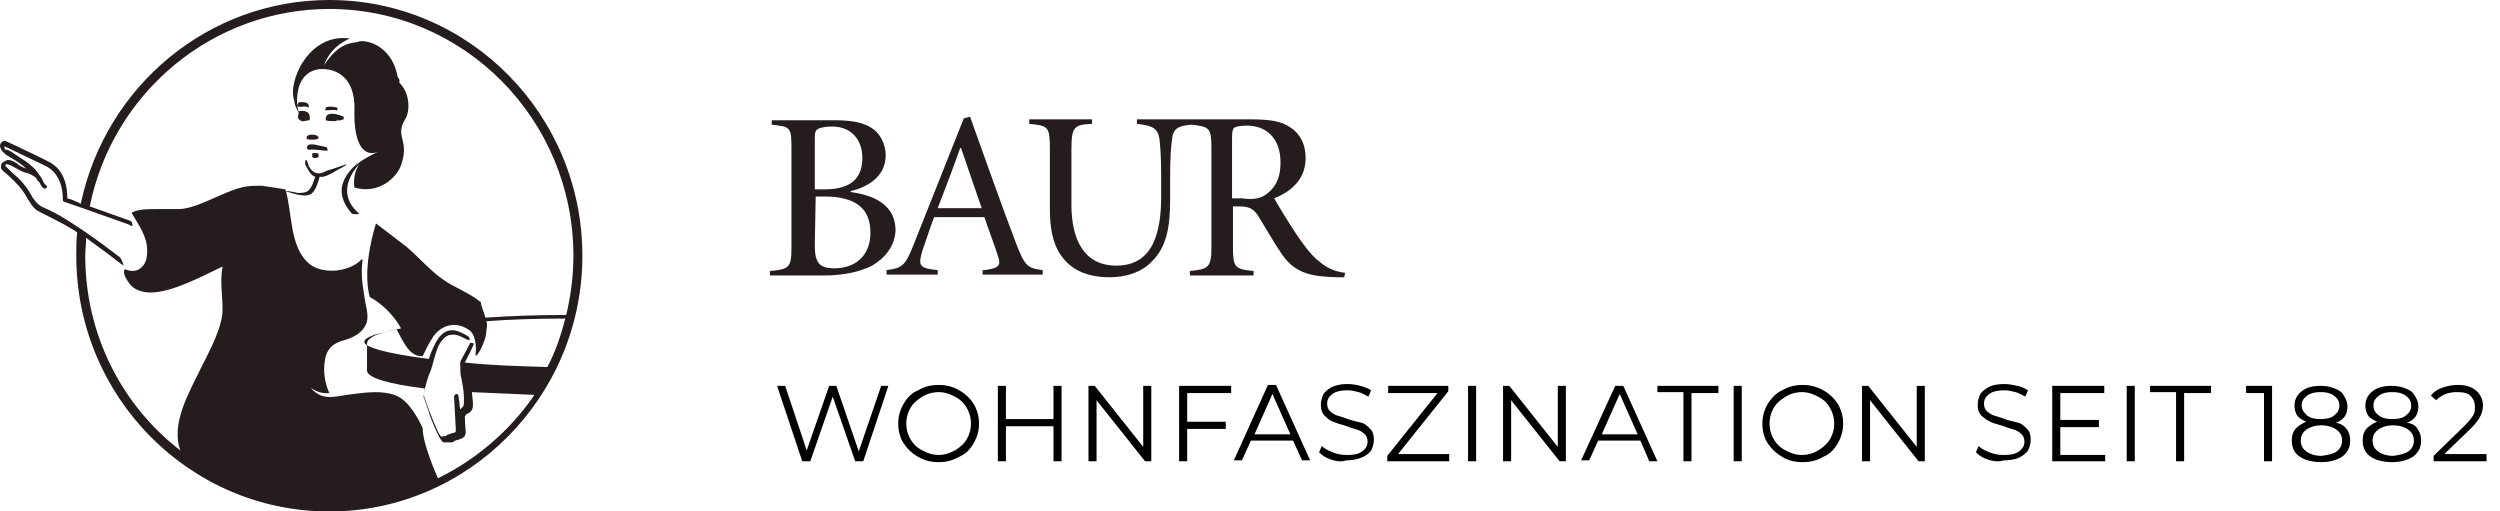 <svg xmlns="http://www.w3.org/2000/svg" width="278.6" height="57"><style>.st0{fill-rule:evenodd;clip-rule:evenodd;fill:#241c1d}</style><g id="Ebene_1"><path class="st0" d="M34.2 15.5c.3.1 1.2.1 1.3-.1.1-.5-1.6-.6-1.3.1zm-.9-4.1s1.3-.2 1.1.6c0 0-.2-.2-.8-.1-.8.1-.3-.5-.3-.5zm11-2.9c0 .2.3.2.2.7 1.2 1.2 1.2 3.1.7 4-1.3 2.1.5 2.3-.5 5.2-.5 1.4-2.5 3.3-5.2 2.5.0.0-.3-1.4.6-2.7-1.1 1.2-2.5 3.5-.1 5.6.1.1-.7.1-.8.0-1.8-2.1-1.2-3.7.1-5.1.5-.5 1.7-1.3 2.9-1.8-2 .8-2.8-1.5-2.7-4.7.1-4.7-3.5-4.5-3.5-4.5s-2.9-.3-2.9 3.6c0 .5.1.9.2 1.2v-.1c.5-.1 1.4-.1 1.2 1 0 0-.2.0-.6.1s-.7-.3-.7-.4c0 0 0-.3.1-.5-.2-.4-.5-.9-.5-1.4-.8-2 1.6-7.6 6.2-6.9.0.0-2.1.7-2.9 3 1.6-2.5 3-2.5 3.7-2.6.6-.4 3.8.1 4.5 3.8zm9.8 26.9c2.8-.2 5.9-.3 9-.3.5-2.1.8-4.3.8-6.6C63.9 13.3 51.7 1 36.7 1 23.8 1 12.6 10.2 10 23c1.1.4 2.5.9 4.5 1.6.3.1.3.7.2.6l-.4-.2c-4.2-1.5-6.2-2.2-7.1-2.5-.1.0-.2-.1-.2-.2v-.1c0-1.8-.7-3.1-1.9-3.7C3.6 17.8 2 17 .5 16.3v.1c0 .1.0.2.1.3.2-.1.4.1.8.3.4.3.9.6 1.5 1 .4.3 1 .8 1.2 1.1.3.4.6.8.7 1.1.1.2.2.4.3.4.1.1.2.2.1.3-.1.1-.2.2-.3.1-.2-.1-.4-.4-.5-.7-.2-.1-.3-.3-.4-.5-.4-.3-.8-.5-1.3-.6-.3-.1-1-.5-1-.5-.7-.4-.9-.4-1-.4s-.1.1-.1.2c.5.5.9.9 1.4 1.3.5.5 1 1.1 1.4 1.8.3.6.7 1.1 1.2 1.4l.2.1c.9.4 1.9.9 2.8 1.5 1.9 1.2 3.3 2.2 5 3.5l.8.6c.1.1.4.9.4.9-.1.0-1.1-.8-1.5-1.1-.9-.7-1.8-1.3-2.7-2 0 .7-.1 1.3-.1 2 0 8.8 4.1 16.7 10.6 21.7-1.1-3 1-6.5 2.3-9.2.9-1.8 2.4-4.5 2.4-6.5.0-1.6-.3-3.2.0-4.8-2.1 1-5.6 2.9-8 2.9-1.1.0-1.9-.4-2.3-.9-.3-.4-.9-1.2-.6-1.7.7.3 1.3.2 1.6.0.8-.5.9-1.3.9-2.1.0-1.6-1-2.9-1.7-4.1v-.1c.1-.1.4-.2.9-.3.6-.1 1.3-.1 2-.1h2.3c2 0 4.9-1.9 7-2.4.7-.2 1.5-.2 2.3-.2l2.6.4c.8 2.5.4 6.6 2.8 8.4 1.5 1.1 4.4.8 5.7-.6h.1c-.2 1.9.0 2.7.2 4.1.1 1 .6 2.2.2 3.1-.4 1-1.4 1.5-2.4 1.8-1.2.3-2 .9-2.2 2.3-.2 1.2.0 2.5.5 3.6.0.0-1 .2-2.1-.6 1.3 1.5 2.6 1 4.1.8 1.6-.2 3.3-.5 4.9-.1 1.5.4 2.2 1.5 3 2.8l.5 1c0 1.2.7 3.3 1.7 5.6 4.3-2.1 8-5.3 10.7-9.2V44l-6.9-.3c0 .3.1 1 .1 1.1.0.4.1 1-.6 1.3-.2.1-.2.1-.2.2l-.1.1c0 .6.1 1.7.1 1.7.0.1.0.4-.2.6s-.4.2-.6.3c-.1.0-.3.1-.4.1-.1.1-.2.2-.4.2h-.7-.1c-.2.0-.5-.2-1.6-3 0-.1-.7-2.1-.7-2.1v-.1c0-.2.1-.5.2-.8-4.1-.5-6.5-1.2-6.5-2v-2.8-.2c0-.7 1.4-1.3 3.8-1.7-1.4-2.5-3.5-3.5-3.5-3.5-.9-3.4.7-8.2.7-8.2l3.4 2.6c1.4 1.2 2.6 2.6 4 3.6s3 1.5 4.3 2.6c0 .4.3 1 .5 1.7zm6.9 5.5c.9-1.7 1.5-3.5 2-5.4-3.3.0-6.2.1-8.8.3.1.3.1.6.0 1 0 1.4-1.3 3.4-1.2 2.7.1-.9.0-2.2-.7-2.7-1.5-1.1-3.3-.6-4.2 1-.4.6-.7 1.3-1 1.9-.5.0-.8-.1-1.2-.4-.4-.3-.9-1-1.6-2.4.0-.1-.1-.1-.1-.2-2.4.5-3.6.9-3.6 1.4.0.6 2.5 1.3 7.2 1.9.0-.1.4-1.2.8-1.9.5-.9 1.1-1.3 1.8-1.3.6.0 1.3.4 1.8.7.1.1.2.3.1.4h-.1c-.4-.1-1.1-.7-1.8-.6-.4.0-.8.1-1.4 1-.4.6-.8 2.5-1 3-.5 1.1-.7 2.3-.8 2.7l.6 1.7s1 2.6 1.3 2.9c.1.1.3.0.4.0h.2c.1-.2.4-.2.6-.3.1.0.3-.1.4-.1.1-.1.1-.2.1-.3l-.2-3.7c0-.1.1-.2.2-.3.1.0.2.0.3.2.0.1.0.3.1.7.0.2.0.6.1.8.0.0.1.0.1-.1.3-.2.3-.4.3-.8v-.4c0-.8-.2-1.7-.3-2.2-.1-.4-.1-.7-.1-1.1.0-.3-.1-.6.1-.9.3-.6 1-1.8 1-1.9.1.0.3.0.4.1.0.0.0.2-1 2.1 2.7.3 5.7.4 9.2.5zM36.7.0c15.6.0 28.2 12.8 28.2 28.5S52.2 57 36.7 57C21.1 57 8.5 44.2 8.5 28.5c0-.9.0-1.8.1-2.6-.4-.3-.8-.5-1.3-.8-.9-.5-2.9-1.5-2.9-1.5-.7-.3-1.1-1.1-1.4-1.6-.4-.7-.8-1.2-1.3-1.7-.2-.2-1-1-1.2-1.1l-.3-.3c0-.1-.1-.1-.1-.2.0-.4.1-.6.4-.7.4-.4 1.1.0 1.5.3l.1.1c.3.2.6.3.8.4l-.3-.3c-.5-.4-1-.7-1.5-1-.4-.2-.6-.4-.8-.6-.2-.2-.3-.5-.3-.7s.2-.4.4-.5h.2s2.6 1.2 4.8 2.3c1 .5 2.1 1.6 2.1 4.1.4.1.9.3 1.5.6C11.8 9.5 23.3.0 36.7.0zm1.9 18.3c0 .2-1 .6-1.1.7-.5.3-1 .6-1.5.7h-.4v.1c-.2.6-.3 1.1-.7 1.6-.4.5-1.1.4-1.7.3-.1.0-1.4-.4-1.4-.4.1-.1 1.3.2 1.4.2.4.0.9.0 1.2-.3.4-.4.5-.9.7-1.4v-.1c-.5-.2-.8-.8-1.1-1.4.0-.1.0-.5.1-.5s.3.6.3.7c.2.4.6.8 1 .8.4.1.8-.2 1.1-.3.4-.1 2.1-.7 2.1-.7zm-3.8-.8v-.4c.2-.1.5.0.7.0v.4c-.2.1-.5.2-.7.0zm1.5-5.5c.2-.2 1-.1 1.3.0v.3c-.5-.1-1 0-1.3.0-.1.0.0-.2.0-.3zm-2.1 4.4c.1-.4.5-.3.8-.3l1.4.3c.1.1.1.3.1.4-.5.0-1.4-.2-2.1-.1-.2-.2-.2-.1-.2-.3zm2.1-3c-.1-1.1 1.3-.7 2-.4v.3c-.2.0-.4.2-.7.1-.1.0-.1.1-.2.1-.5.0-.8.0-1.1-.1zM90.8 27.3c0 2 .5 2.6 2.2 2.6 2.1.0 4-1.2 4-4 0-2.7-1.7-4-5.1-4h-1l-.1 5.4zm0-11.6v5.4h1.1c3 0 4.2-1.3 4.2-3.5.0-1.9-1.1-3.5-3.4-3.5-.6.0-1.1.1-1.4.2-.5.2-.5.5-.5 1.4zm6.4 13.9c-1.4.7-3.2 1.1-5.4 1.1h-6v-.5c2.2-.2 2.4-.4 2.4-2.7v-11c0-2.3-.1-2.4-2.2-2.6v-.5h7c2.1.0 3.3.3 4.2.9s1.5 1.8 1.5 3c0 2.5-2.2 3.6-3.9 4v.1c2.9.4 5 1.6 5 4.3-.1 1.7-1.1 3-2.6 3.9zm7.3-6.4h4.9l-2.3-6.7h-.1c-.8 2.3-1.7 4.6-2.5 6.7zm5.2 6.9c1.6-.2 1.9-.5 1.5-1.6-.3-1-.9-2.5-1.5-4.3h-5.6c-.5 1.3-.9 2.6-1.3 3.7-.5 1.7-.4 2 1.7 2.2v.5h-5.7v-.5c1.7-.2 2.1-.5 3-2.8l5.6-14.1.7-.2c1.7 4.7 3.4 9.6 5.2 14.3.9 2.3 1.2 2.6 2.9 2.8v.5h-6.7v-.5h.2zm31.6-8.6c1-.8 1.4-1.9 1.4-3.4.0-2.9-1.8-4.1-3.7-4.1-.7.0-1.2.1-1.4.2-.2.1-.3.4-.3 1.1v6.8h1.1c1.4.2 2.2.0 2.9-.6zm8.6 8.9-.1.5h-.8c-2.4-.1-4.5-.2-6.1-2.5-.9-1.3-1.8-2.9-2.6-4.2-.5-.8-.9-1.2-2.2-1.2h-.7v4.5c0 2.3.2 2.5 2.3 2.7v.5h-7.1v-.5c2.1-.2 2.4-.4 2.4-2.7v-11c0-2.2-.2-2.4-2.2-2.6-1.6.1-2.1.5-2.2 1.7-.1.7-.2 1.9-.2 4.2v2.5c0 3-.4 5.2-2 6.8-1.2 1.3-3 1.8-4.8 1.8-1.6.0-3.2-.4-4.3-1.3-1.6-1.3-2.3-3.2-2.3-6.3v-6.7c0-2.5-.2-2.6-2.3-2.8v-.5h7v.5c-2 .1-2.3.3-2.3 2.9v6.1c0 3.9 1.4 6.8 5 6.8 4 0 5-3.5 5-7.7v-2.2c0-2.3-.1-3.5-.2-4.3-.2-1-.6-1.4-2.5-1.6v-.5h12.7c2.1.0 3.4.2 4.4.9 1.1.7 1.7 1.9 1.7 3.4.0 2.3-1.5 3.7-3.5 4.5.5.9 1.6 2.7 2.4 3.9 1.2 1.8 2 2.7 2.7 3.2.8.7 1.8 1.1 2.8 1.2z"/></g><g id="Wohn..._Pfade"><path d="M99 43l-2.8 8.4h-.9l-2.5-7.2-2.5 7.2h-.9L86.6 43h.9l2.4 7.2 2.5-7.2h.8l2.5 7.3 2.5-7.3h.8zm3.3 7.9c-.7-.4-1.2-.9-1.6-1.5-.4-.6-.6-1.4-.6-2.2.0-.8.2-1.5.6-2.2s.9-1.2 1.6-1.5c.7-.4 1.4-.6 2.3-.6s1.6.2 2.3.6 1.2.9 1.6 1.5c.4.7.6 1.4.6 2.2.0.8-.2 1.5-.6 2.2-.4.7-.9 1.2-1.6 1.5-.7.4-1.4.6-2.3.6s-1.6-.2-2.3-.6zm4.1-.7c.5-.3 1-.7 1.3-1.2s.5-1.1.5-1.8-.2-1.3-.5-1.8-.7-.9-1.3-1.2-1.1-.5-1.8-.5-1.3.2-1.8.5-1 .7-1.3 1.2-.5 1.1-.5 1.8.2 1.3.5 1.8.7.9 1.3 1.2 1.1.5 1.8.5 1.2-.2 1.8-.5zM118.3 43v8.4h-.9v-3.9h-5.3v3.9h-.9V43h.9v3.7h5.3V43h.9zm10 0v8.4h-.7l-5.4-6.8v6.8h-.9V43h.7l5.4 6.8V43h.9zM132.3 43.7V47h4.3v.8h-4.3v3.6h-.9V43h5.8v.8h-4.9zm11.8 5.4h-4.7l-1 2.2h-.9l3.8-8.4h.9l3.8 8.4h-.9l-1-2.2zm-.3-.7-2-4.5-2 4.5h4zM148.3 51.2c-.6-.2-1-.5-1.3-.8l.3-.7c.3.3.7.5 1.2.7s1 .3 1.6.3c.8.0 1.3-.1 1.7-.4.4-.3.6-.6.6-1.1.0-.3-.1-.6-.3-.8-.2-.2-.5-.4-.8-.5s-.7-.2-1.2-.4c-.6-.2-1.1-.3-1.5-.5-.4-.1-.7-.4-1-.7s-.4-.7-.4-1.2c0-.4.1-.8.3-1.2.2-.3.6-.6 1-.8.5-.2 1-.3 1.7-.3.5.0 1 .1 1.4.2s.9.3 1.2.5l-.3.7c-.4-.2-.7-.4-1.1-.5s-.8-.2-1.2-.2c-.7.0-1.3.1-1.7.4s-.6.6-.6 1.1c0 .3.1.6.3.8.2.2.5.4.8.5s.7.2 1.2.4c.6.2 1.1.3 1.5.4s.7.4 1 .7c.3.3.4.7.4 1.2.0.4-.1.8-.3 1.2-.2.3-.6.6-1.1.8s-1.1.3-1.7.3c-.5.2-1.1.1-1.7-.1zM161.5 50.6v.8h-6.9v-.6l5.6-7h-5.5V43h6.7v.6l-5.6 7h5.7zM163.6 43h.9v8.4h-.9V43zm10.9.0v8.4h-.7l-5.4-6.8v6.8h-.9V43h.7l5.4 6.8V43h.9zM182.8 49.1h-4.7l-1 2.2h-.9L180 43h.9l3.8 8.4h-.9l-1-2.3zm-.3-.7-2-4.5-2 4.5h4zM187.7 43.7h-3V43h6.8v.8h-3v7.6h-.9v-7.7zM193.2 43h.9v8.4h-.9V43zM198.6 50.9c-.7-.4-1.2-.9-1.6-1.5s-.6-1.4-.6-2.2c0-.8.2-1.5.6-2.2.4-.6.9-1.2 1.6-1.5.7-.4 1.4-.6 2.3-.6a4.645 4.645.0 013.9 2.1c.4.7.6 1.4.6 2.2.0.8-.2 1.5-.6 2.2s-.9 1.2-1.6 1.5c-.7.4-1.4.6-2.3.6s-1.7-.2-2.3-.6zm4-.7c.5-.3 1-.7 1.3-1.2s.5-1.1.5-1.8-.2-1.3-.5-1.8-.7-.9-1.3-1.2-1.1-.5-1.8-.5-1.3.2-1.8.5-1 .7-1.3 1.2-.5 1.1-.5 1.8.2 1.3.5 1.8.7.9 1.3 1.2 1.1.5 1.8.5 1.3-.2 1.8-.5zM214.5 43v8.4h-.7l-5.4-6.8v6.8h-.9V43h.7l5.4 6.8V43h.9zm7 8.2c-.6-.2-1-.5-1.3-.8l.3-.7c.3.3.7.5 1.2.7s1 .3 1.6.3c.8.0 1.3-.1 1.7-.4.4-.3.6-.6.6-1.1.0-.3-.1-.6-.3-.8-.2-.2-.5-.4-.8-.5s-.7-.2-1.2-.4c-.6-.2-1.1-.3-1.5-.5s-.7-.4-1-.7-.4-.7-.4-1.2c0-.4.1-.8.3-1.2.2-.3.6-.6 1-.8s1-.3 1.7-.3c.5.0.9.1 1.4.2s.9.3 1.2.5l-.3.7c-.4-.2-.7-.4-1.1-.5s-.8-.2-1.2-.2c-.7.0-1.3.1-1.7.4s-.6.6-.6 1.1c0 .3.1.6.3.8.2.2.5.4.8.5s.7.2 1.2.4c.6.2 1.1.3 1.5.4s.7.4 1 .7c.3.3.4.7.4 1.2.0.4-.1.8-.3 1.2-.2.3-.6.6-1 .8s-1.1.3-1.7.3c-.6.2-1.2.1-1.8-.1zM234.6 50.6v.8h-5.9V43h5.8v.8h-4.9v3h4.3v.8h-4.3v3.1h5zM237 43h.9v8.4h-.9V43zM242.6 43.7h-3V43h6.8v.8h-3v7.6h-.9v-7.7zM253.2 43v8.4h-.9v-7.6h-2V43h2.9zM261.5 47.8c.3.4.4.8.4 1.3s-.1.9-.4 1.3c-.3.4-.6.6-1.1.8s-1.1.3-1.7.3c-1 0-1.8-.2-2.4-.6-.6-.4-.9-1-.9-1.8.0-.5.1-.9.4-1.3.3-.3.7-.6 1.2-.8-.4-.2-.8-.4-1-.7-.2-.3-.3-.7-.3-1.1.0-.7.3-1.2.8-1.6s1.2-.6 2.1-.6c.6.0 1.1.1 1.6.3s.8.4 1 .8c.2.3.4.7.4 1.2.0.4-.1.8-.3 1.1-.2.3-.6.6-1 .7.5.1.9.3 1.2.7zm-1.1 2.5c.4-.3.6-.7.6-1.2s-.2-.9-.6-1.2c-.4-.3-1-.5-1.7-.5s-1.3.2-1.7.5-.6.7-.6 1.2.2.9.6 1.2c.4.3 1 .5 1.7.5.7-.1 1.3-.2 1.7-.5zm-3.3-4c.4.3.9.4 1.5.4s1.2-.1 1.5-.4c.4-.3.6-.6.6-1.1s-.2-.8-.6-1.1c-.4-.3-.9-.4-1.5-.4s-1.1.1-1.5.4-.6.6-.6 1.1.3.8.6 1.1zm12.3 1.5c.3.4.4.8.4 1.3s-.1.9-.4 1.3c-.3.4-.6.6-1.1.8s-1.1.3-1.7.3c-1 0-1.8-.2-2.4-.6-.6-.4-.9-1-.9-1.8.0-.5.1-.9.4-1.3.3-.3.7-.6 1.2-.8-.4-.2-.8-.4-1-.7s-.3-.7-.3-1.1c0-.7.3-1.2.8-1.6s1.2-.6 2.1-.6c.6.0 1.1.1 1.6.3s.8.4 1 .8c.2.3.4.7.4 1.2.0.4-.1.8-.3 1.1-.2.3-.6.6-1 .7.6.1 1 .3 1.2.7zm-1 2.5c.4-.3.6-.7.6-1.2s-.2-.9-.6-1.2c-.4-.3-1-.5-1.7-.5s-1.3.2-1.7.5-.6.7-.6 1.2.2.9.6 1.2c.4.3 1 .5 1.7.5.7-.1 1.2-.2 1.7-.5zm-3.3-4c.4.3.9.4 1.5.4s1.2-.1 1.5-.4c.4-.3.6-.6.6-1.1s-.2-.8-.6-1.1c-.4-.3-.9-.4-1.5-.4s-1.1.1-1.5.4-.6.6-.6 1.1.2.8.6 1.1zM277.1 50.6v.8h-5.9v-.6l3.5-3.4c.4-.4.7-.8.9-1.1.2-.3.2-.6.2-1 0-.5-.2-.9-.5-1.2-.3-.3-.8-.4-1.5-.4-1 0-1.7.3-2.3.9l-.6-.5c.3-.4.7-.7 1.3-.9s1.1-.3 1.7-.3c.9.0 1.5.2 2 .6s.8 1 .8 1.7c0 .4-.1.8-.3 1.2-.2.4-.6.9-1.1 1.4l-2.9 2.8h4.7z"/></g></svg>